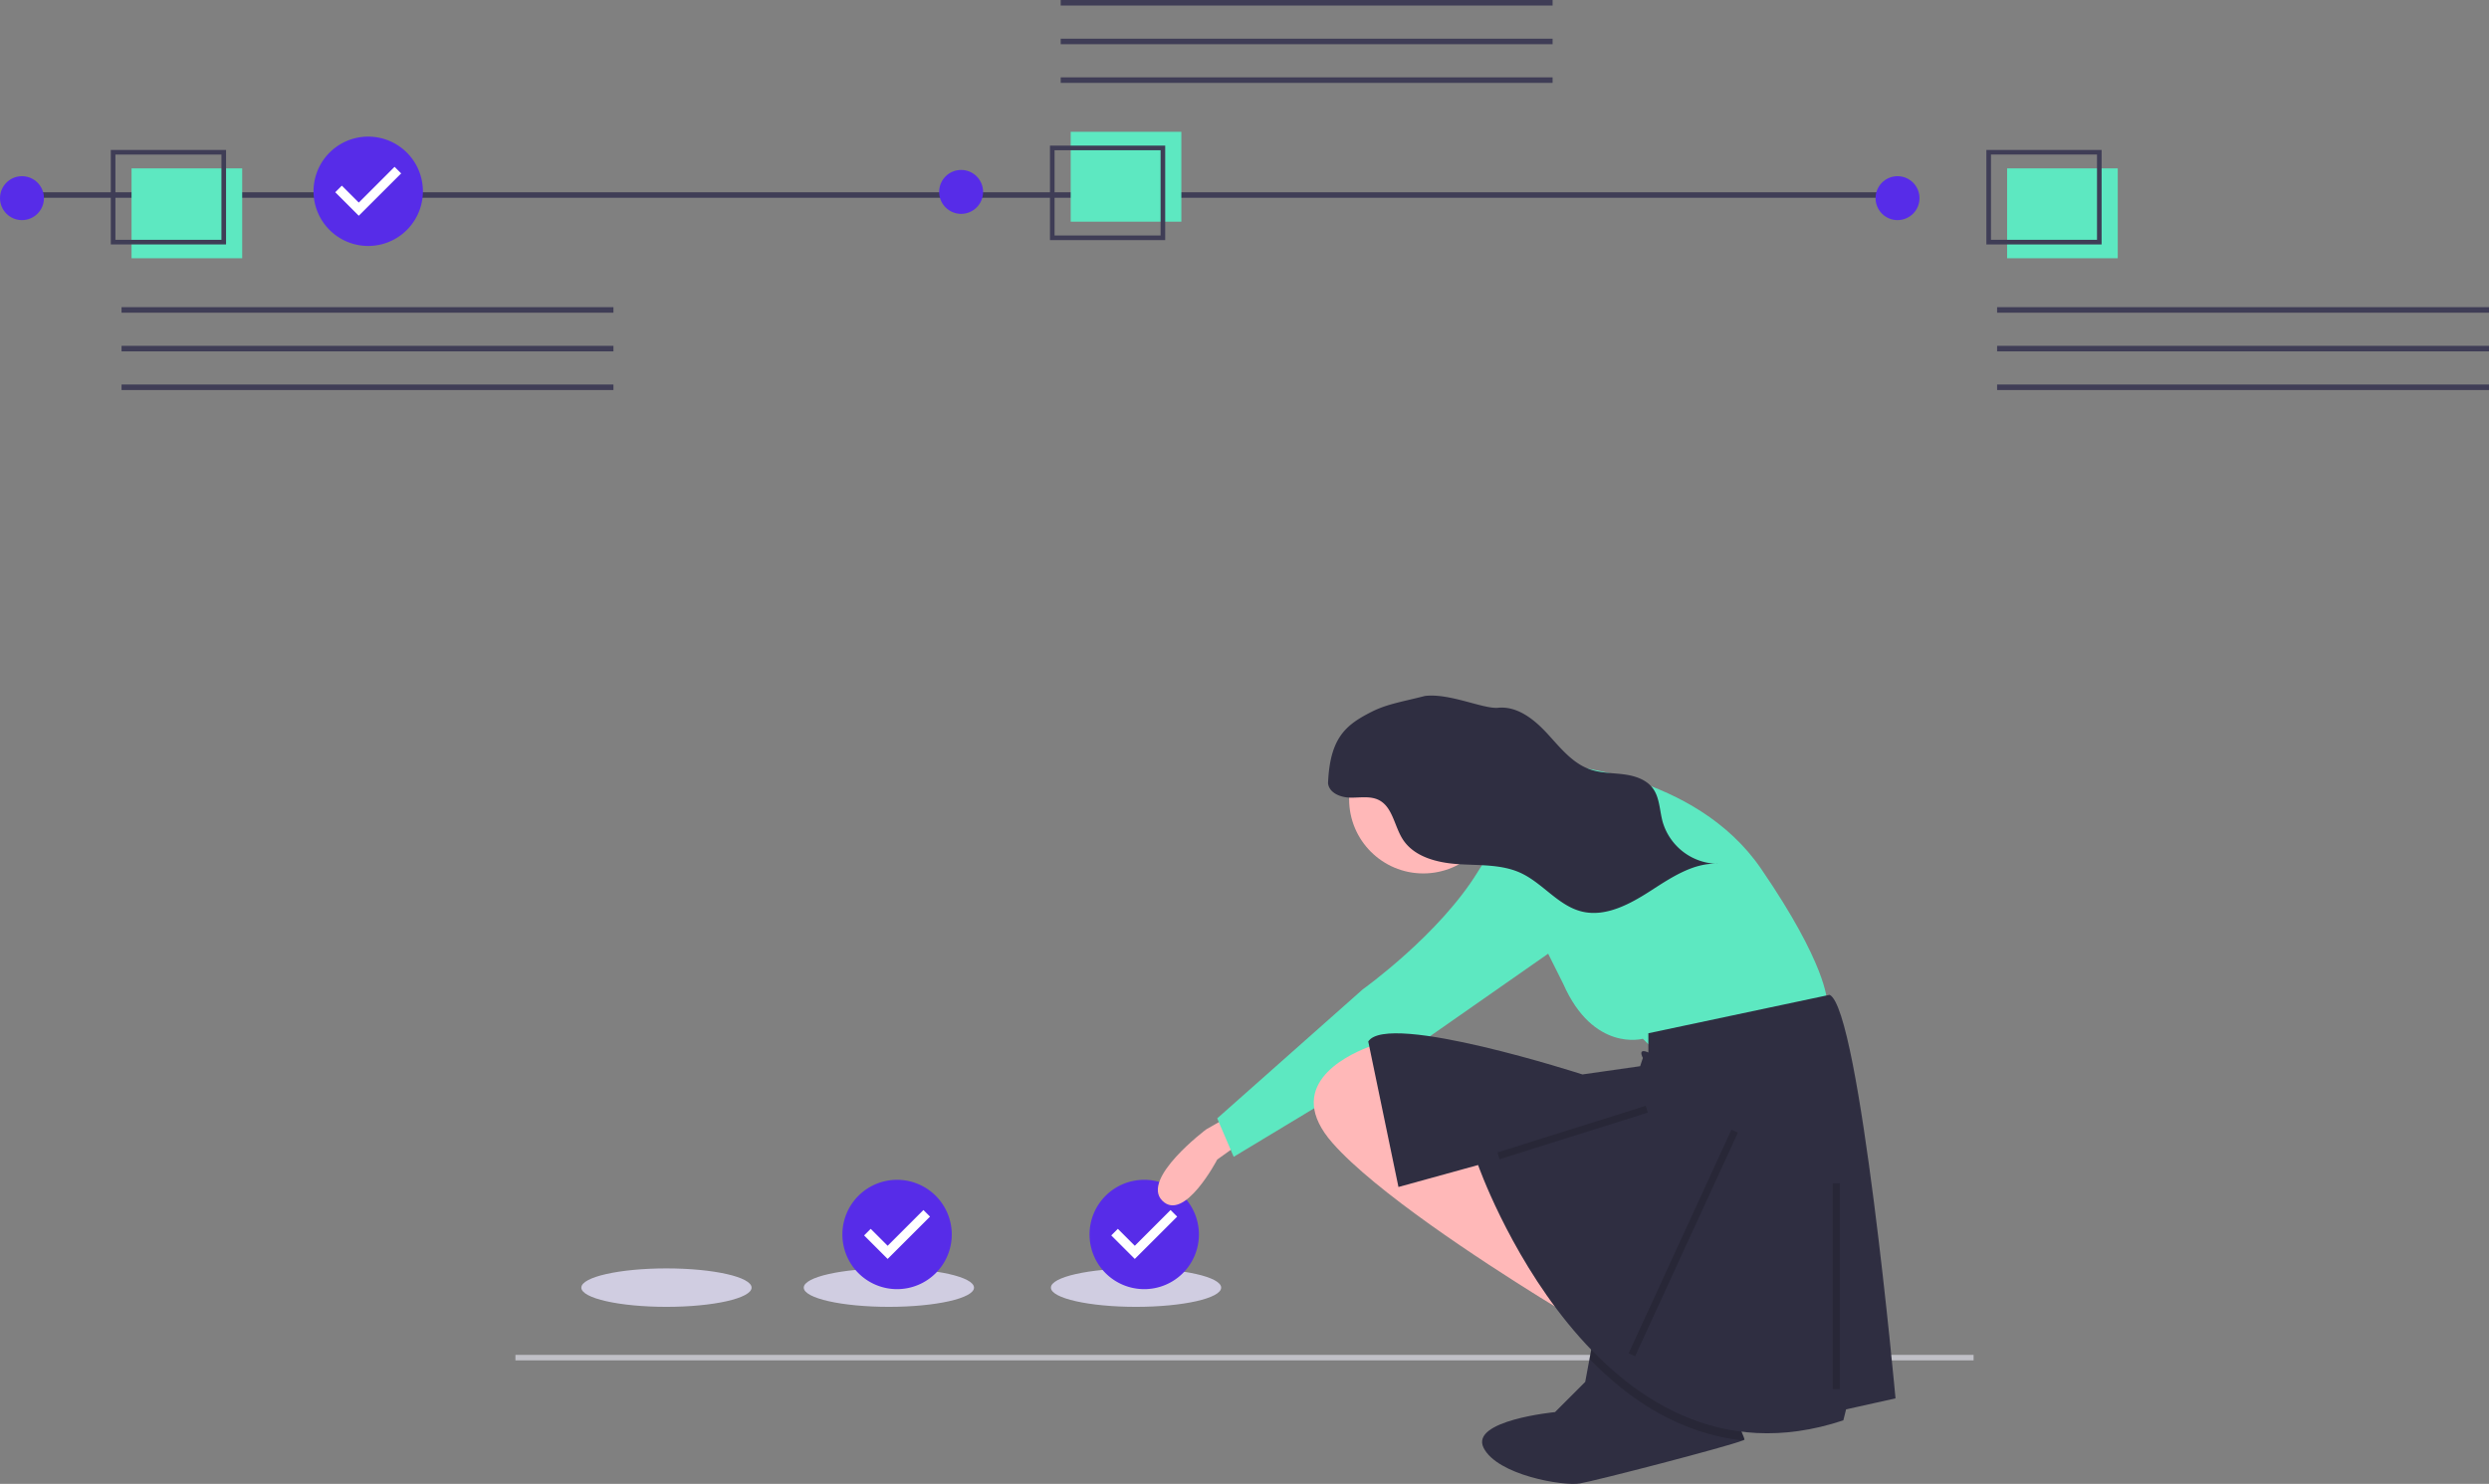 <?xml version="1.0" encoding="utf-8"?>
<svg id="tunnel_etapes" xmlns="http://www.w3.org/2000/svg" width="699.114" height="416.919" viewBox="0 0 699.114 416.919">
  <rect x="0" y="0" width="699.114" height="416.919" fill="#808080" stroke="none"/>
  <rect id="Rectangle_2403" data-name="Rectangle 2403" width="532.21" height="1.543" transform="translate(1.622 54.023)" fill="#3f3d56"/>
  <rect id="Rectangle_2404" data-name="Rectangle 2404" width="138.164" height="1.552" transform="translate(34.139 86.303)" fill="#3f3d56"/>
  <rect id="Rectangle_2405" data-name="Rectangle 2405" width="138.164" height="1.552" transform="translate(34.139 97.169)" fill="#3f3d56"/>
  <rect id="Rectangle_2406" data-name="Rectangle 2406" width="138.164" height="1.552" transform="translate(34.139 108.036)" fill="#3f3d56"/>
  <rect id="Rectangle_2407" data-name="Rectangle 2407" width="31.077" height="25.25" transform="translate(36.949 47.309)" fill="#5de8c1"/>
  <path id="Tracé_10545" data-name="Tracé 10545" d="M219.527,260.9H187.156V234.356h32.371Zm-31.077-1.295h29.782V235.651H188.45Z" transform="translate(-156.033 -192.226)" fill="#3f3d56"/>
  <circle id="Ellipse_1326" data-name="Ellipse 1326" cx="6.171" cy="6.171" r="6.171" transform="translate(0 49.502)" fill="#572ce8"/>
  <rect id="Rectangle_2408" data-name="Rectangle 2408" width="138.164" height="1.552" transform="translate(560.95 86.303)" fill="#3f3d56"/>
  <rect id="Rectangle_2409" data-name="Rectangle 2409" width="138.164" height="1.552" transform="translate(560.95 97.169)" fill="#3f3d56"/>
  <rect id="Rectangle_2410" data-name="Rectangle 2410" width="138.164" height="1.552" transform="translate(560.95 108.036)" fill="#3f3d56"/>
  <rect id="Rectangle_2411" data-name="Rectangle 2411" width="31.077" height="25.25" transform="translate(563.76 47.309)" fill="#5de8c1"/>
  <path id="Tracé_10546" data-name="Tracé 10546" d="M902.527,260.9H870.156V234.356h32.371Zm-31.077-1.295h29.782V235.651H871.45Z" transform="translate(-312.223 -192.226)" fill="#3f3d56"/>
  <circle id="Ellipse_1327" data-name="Ellipse 1327" cx="6.171" cy="6.171" r="6.171" transform="translate(526.81 49.502)" fill="#572ce8"/>
  <rect id="Rectangle_2412" data-name="Rectangle 2412" width="138.164" height="1.552" transform="translate(297.93 21.734)" fill="#3f3d56"/>
  <rect id="Rectangle_2413" data-name="Rectangle 2413" width="138.164" height="1.552" transform="translate(297.93 10.867)" fill="#3f3d56"/>
  <rect id="Rectangle_2414" data-name="Rectangle 2414" width="138.164" height="1.552" transform="translate(297.93)" fill="#3f3d56"/>
  <rect id="Rectangle_2415" data-name="Rectangle 2415" width="31.077" height="25.25" transform="translate(300.74 37.03)" fill="#5de8c1"/>
  <path id="Tracé_10547" data-name="Tracé 10547" d="M561.527,259.325H529.156V232.78h32.371Zm-31.077-1.295h29.782V234.075H530.45Z" transform="translate(-234.243 -191.866)" fill="#3f3d56"/>
  <circle id="Ellipse_1328" data-name="Ellipse 1328" cx="6.171" cy="6.171" r="6.171" transform="translate(263.791 47.745)" fill="#572ce8"/>
  <circle id="Ellipse_1329" data-name="Ellipse 1329" cx="13.884" cy="13.884" r="13.884" transform="translate(89.552 40.139)" fill="#fff"/>
  <path id="Tracé_10548" data-name="Tracé 10548" d="M276.339,229.5a15.36,15.36,0,1,0,15.36,15.36A15.36,15.36,0,0,0,276.339,229.5Zm-2.65,22.233-6.607-6.607,1.853-1.853,4.76,4.76,10.046-10.047,1.853,1.853Z" transform="translate(-172.915 -191.116)" fill="#572ce8"/>
  <ellipse id="Ellipse_1330" data-name="Ellipse 1330" cx="23.911" cy="5.399" rx="23.911" ry="5.399" transform="translate(295.179 356.38)" fill="#d0cde1"/>
  <circle id="Ellipse_1331" data-name="Ellipse 1331" cx="13.884" cy="13.884" r="13.884" transform="translate(307.52 333.24)" fill="#fff"/>
  <path id="Tracé_10549" data-name="Tracé 10549" d="M558.93,609.5a15.36,15.36,0,1,0,15.36,15.36A15.36,15.36,0,0,0,558.93,609.5Zm-2.65,22.233-6.607-6.607,1.853-1.853,4.76,4.76,10.046-10.047,1.853,1.853Z" transform="translate(-237.539 -278.015)" fill="#572ce8"/>
  <ellipse id="Ellipse_1332" data-name="Ellipse 1332" cx="23.911" cy="5.399" rx="23.911" ry="5.399" transform="translate(163.283 356.38)" fill="#d0cde1"/>
  <ellipse id="Ellipse_1333" data-name="Ellipse 1333" cx="23.911" cy="5.399" rx="23.911" ry="5.399" transform="translate(225.76 356.38)" fill="#d0cde1"/>
  <circle id="Ellipse_1334" data-name="Ellipse 1334" cx="13.884" cy="13.884" r="13.884" transform="translate(238.101 333.24)" fill="#fff"/>
  <path id="Tracé_10550" data-name="Tracé 10550" d="M468.93,609.5a15.36,15.36,0,1,0,15.36,15.36A15.36,15.36,0,0,0,468.93,609.5Zm-2.65,22.233-6.607-6.607,1.853-1.853,4.76,4.76,10.046-10.047,1.853,1.853Z" transform="translate(-216.958 -278.015)" fill="#572ce8"/>
  <rect id="Rectangle_2416" data-name="Rectangle 2416" width="409.57" height="1.543" transform="translate(144.772 380.676)" fill="#c0c0c7"/>
  <path id="Tracé_10551" data-name="Tracé 10551" d="M760.22,695.654c0,.046-.147.123-.416.231-4.358,1.774-41.5,11.385-45.863,12.11-4.628.771-23.14-2.314-27-10.027S707,687.941,707,687.941l8.484-8.485,1.2-6.425,1.111-5.916,37.023,16.2S760.22,694.882,760.22,695.654Z" transform="translate(-270.23 -291.19)" fill="#2f2e41"/>
  <path id="Tracé_10552" data-name="Tracé 10552" d="M587.438,587.116l-5.4,3.085s-18.512,13.884-12.341,20.054,15.426-11.57,15.426-11.57l5.4-3.857Z" transform="translate(-243.226 -272.896)" fill="#ffb8b8"/>
  <circle id="Ellipse_1335" data-name="Ellipse 1335" cx="20.826" cy="20.826" r="20.826" transform="translate(378.946 203.751)" fill="#ffb8b8"/>
  <path id="Tracé_10553" data-name="Tracé 10553" d="M681.47,454.116s25.453,6.942,27.767,6.171l-7.713,27.767s-21.6-14.655-25.453-14.655Z" transform="translate(-267.839 -242.481)" fill="#ffb8b8"/>
  <path id="Tracé_10554" data-name="Tracé 10554" d="M692.071,482.8s11.57-24.682,14.655-24.682,40.88,2.314,59.391,29.31,18.512,37.023,18.512,37.023L734.493,536.79l-1.543-1.543s-13.884,3.857-22.368-15.426Z" transform="translate(-271.498 -243.396)" fill="#5de8c1"/>
  <path id="Tracé_10555" data-name="Tracé 10555" d="M689.571,476.106s-15.426-1.543-26.225,16.2-32.4,33.167-32.4,33.167l-40.88,36.252,4.628,10.8,48.593-29.31L699.6,503.873S708.854,480.734,689.571,476.106Z" transform="translate(-248.173 -247.502)" fill="#5de8c1"/>
  <path id="Tracé_10556" data-name="Tracé 10556" d="M703.778,579.4l-3.857,58.62s-4.5-2.653-11.307-6.888c-16.391-10.2-46.117-29.619-58.111-43.248-13.861-15.75,3.162-24.3,9.857-26.9,1.5-.586,2.484-.872,2.484-.872Z" transform="translate(-256.21 -266.721)" fill="#ffb8b8"/>
  <path id="Tracé_10557" data-name="Tracé 10557" d="M769.163,695.654c0,.046-.147.123-.417.231-17.463-1.8-31.809-11.238-43.117-22.854l1.111-5.916,37.023,16.2S769.163,694.882,769.163,695.654Z" transform="translate(-279.172 -291.19)" opacity="0.15"/>
  <path id="Tracé_10558" data-name="Tracé 10558" d="M723.745,552.914v5.4s-3.085-1.543-1.543,1.543l-.771,2.314-16.2,2.314s-54.764-17.74-60.163-9.256l8.484,40.88,22.368-6.171S709.09,684.81,778.509,661.67l.771-3.085,13.884-3.085s-10.027-109.527-18.512-113.384Z" transform="translate(-260.75 -262.605)" fill="#2f2e41"/>
  <line id="Ligne_132" data-name="Ligne 132" y2="57.849" transform="translate(515.776 332.469)" fill="none" stroke="#000" stroke-miterlimit="10" stroke-width="2" opacity="0.15"/>
  <line id="Ligne_133" data-name="Ligne 133" y1="13.112" x2="41.651" transform="translate(420.904 311.643)" fill="none" stroke="#000" stroke-miterlimit="10" stroke-width="2" opacity="0.15"/>
  <line id="Ligne_134" data-name="Ligne 134" y1="62.835" x2="28.87" transform="translate(458.367 317.814)" fill="none" stroke="#000" stroke-miterlimit="10" stroke-width="2" opacity="0.15"/>
  <path id="Tracé_10559" data-name="Tracé 10559" d="M657.645,434.218c6.924-.848,16.417,3.72,20.536,3.317,5.4-.529,10.12,3.242,13.756,7.181s7.114,8.456,12.2,10.177c2.957,1,6.175.942,9.285,1.341s6.363,1.409,8.217,3.919c1.938,2.622,1.9,6.211,2.755,9.389a16.369,16.369,0,0,0,15.675,11.837c-6.813-.429-13.1,3.746-18.937,7.518s-12.612,7.456-19.237,5.933c-6.756-1.553-11.142-8.042-17.425-10.912-5.371-2.454-11.6-2.054-17.534-2.451s-12.4-2.038-15.57-7.038c-2.339-3.69-2.806-9.028-6.7-10.976-2.41-1.2-5.314-.617-8.033-.666s-5.9-1.315-6.214-4.033c.519-12.808,5.006-16.391,12.106-20.015C646.9,436.5,651,435.914,657.645,434.218Z" transform="translate(-257.399 -238.678)" fill="#2f2e41"/>
</svg>
